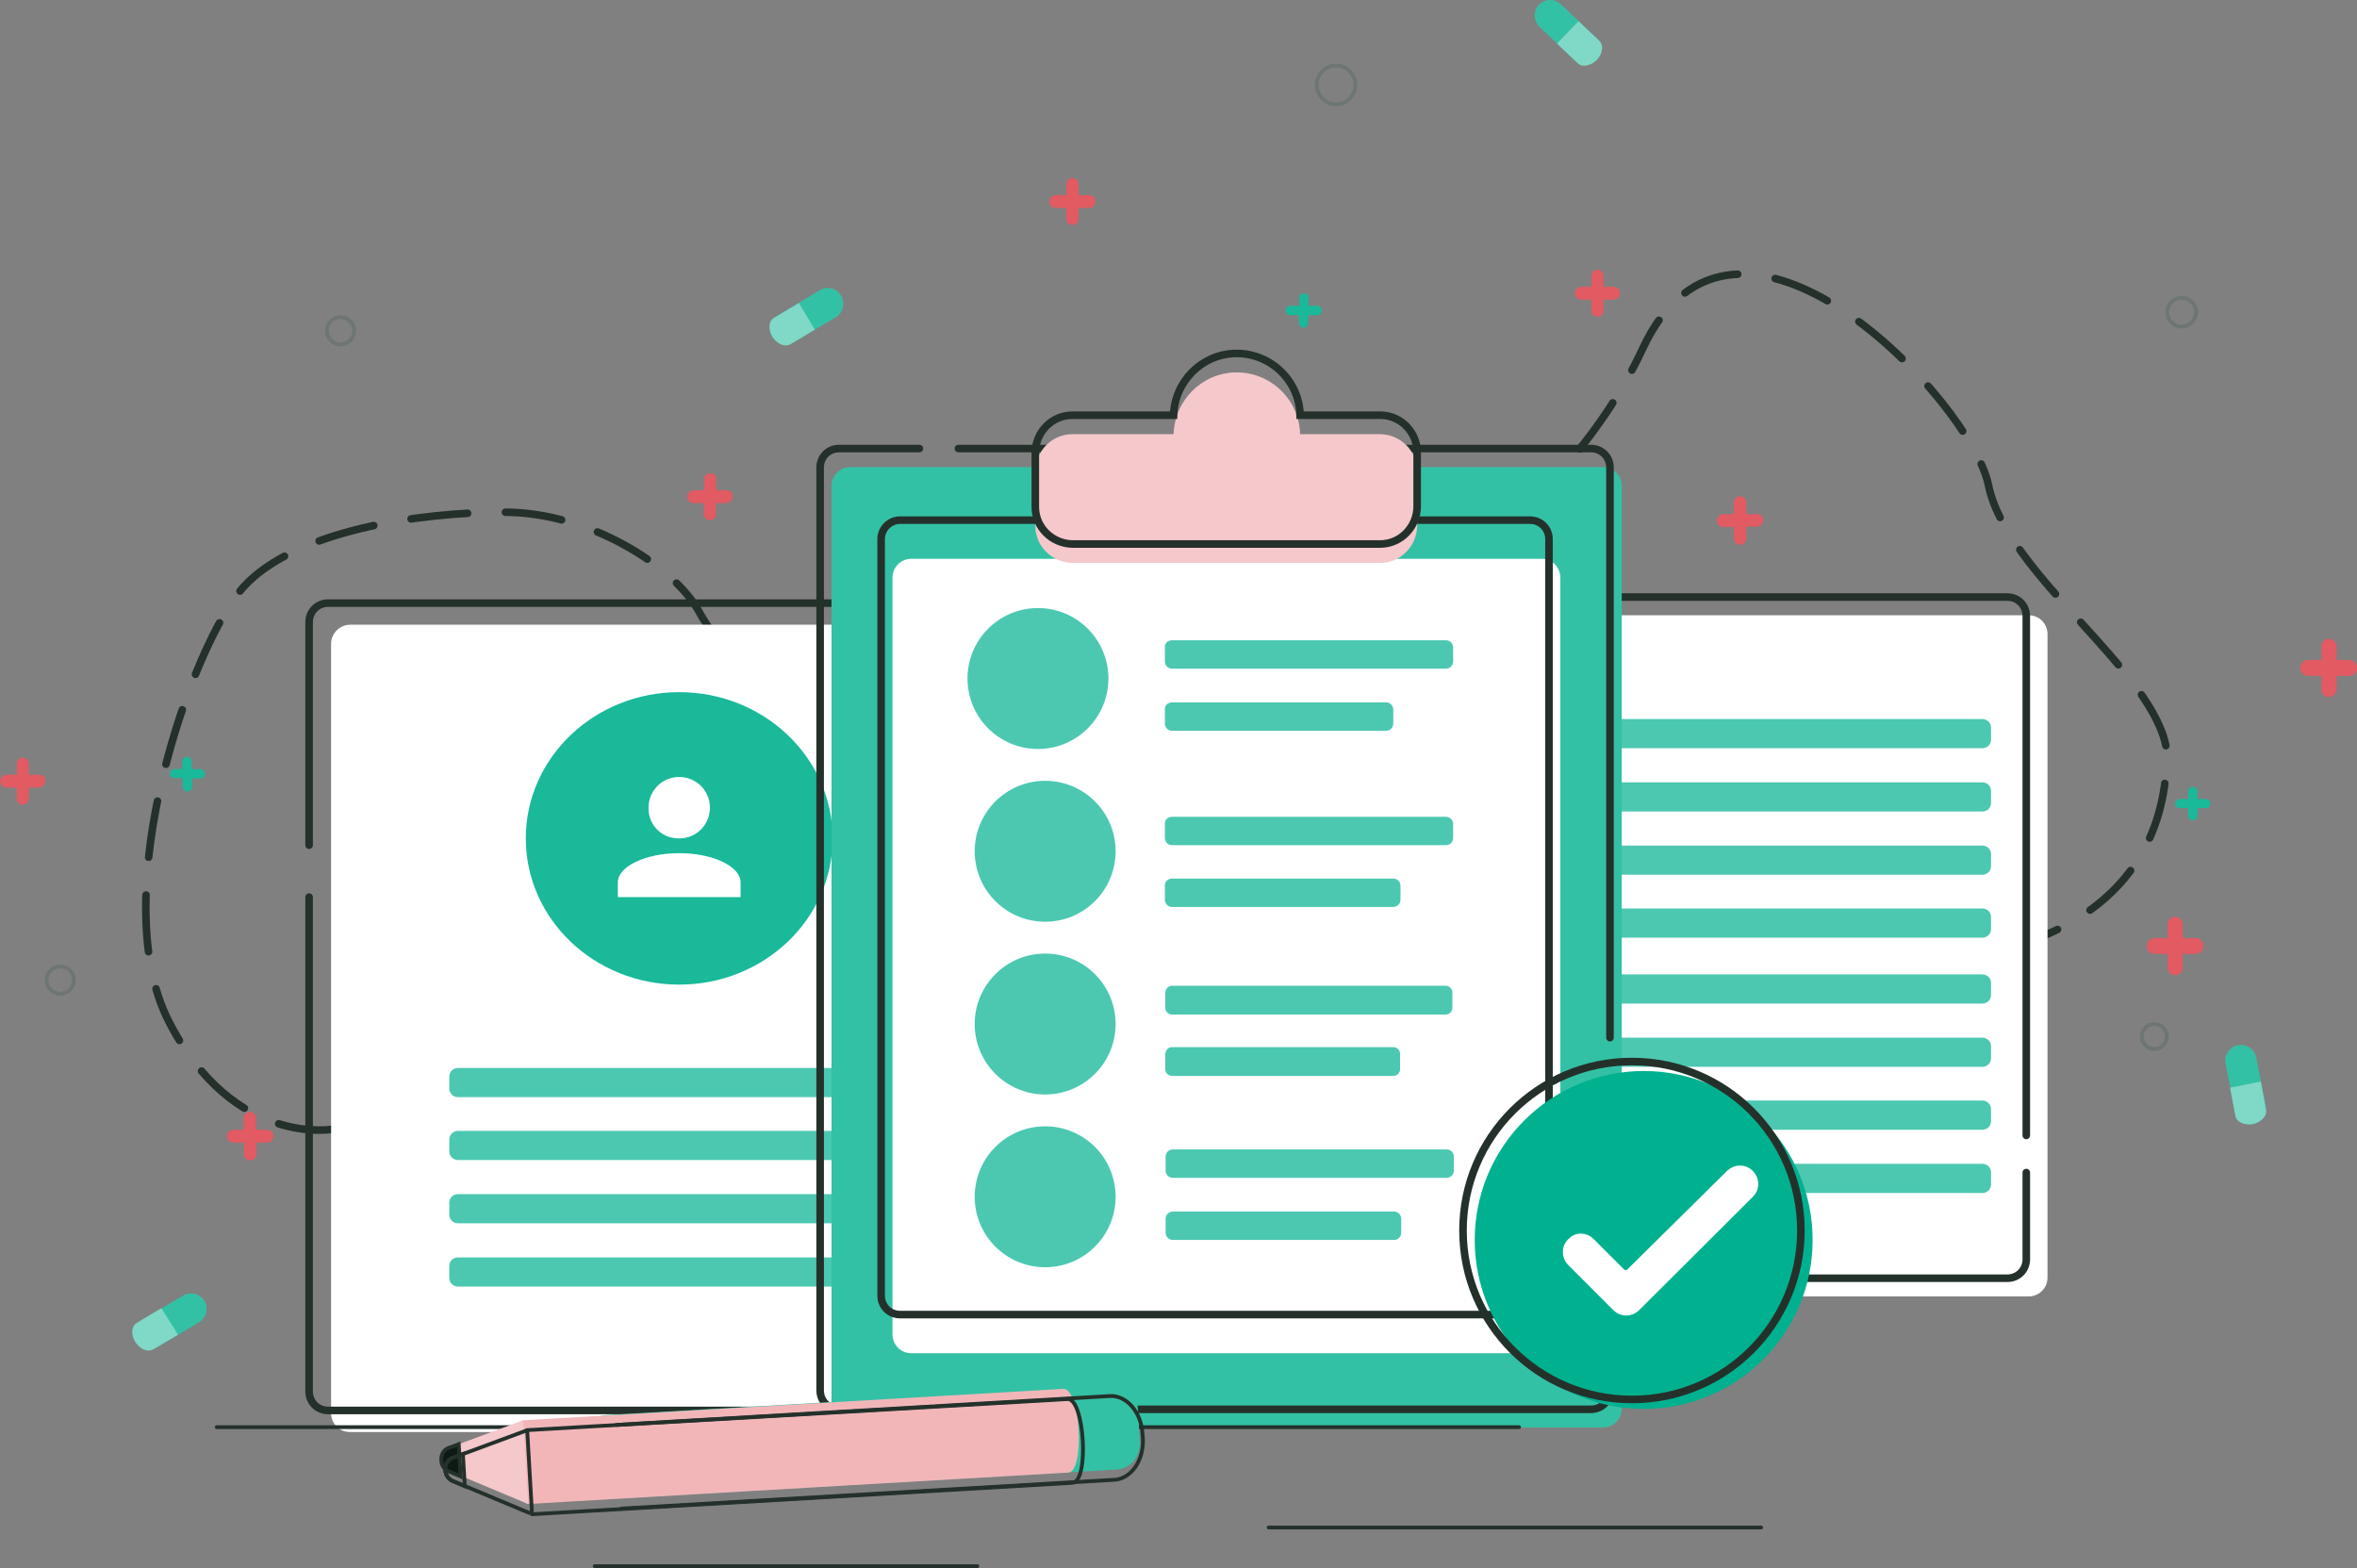 <?xml version="1.0" encoding="UTF-8"?> <!-- Generator: Adobe Illustrator 24.1.3, SVG Export Plug-In . SVG Version: 6.00 Build 0) --> <svg xmlns="http://www.w3.org/2000/svg" xmlns:xlink="http://www.w3.org/1999/xlink" version="1.1" id="Layer_1" x="0px" y="0px" viewBox="0 0 622.2 413.9" style="enable-background:new 0 0 622.2 413.9;" xml:space="preserve"><rect x="0" y="0" width="622.2" height="413.9" fill="#808080" stroke="none"/> <style type="text/css"> .st0{fill:none;stroke:#24312B;stroke-width:2;stroke-linecap:round;stroke-miterlimit:10;stroke-dasharray:15,10;} .st1{fill:#FFFFFF;} .st2{fill:#4CC8B1;} .st3{fill:none;stroke:#24312B;stroke-width:2;stroke-linecap:round;stroke-miterlimit:10;} .st4{fill:#19B99A;} .st5{fill:#33C1A5;} .st6{fill:none;stroke:#24312B;stroke-width:2;stroke-miterlimit:10;} .st7{fill:#F5C8CB;} .st8{fill:none;stroke:#24312B;stroke-linecap:round;stroke-miterlimit:10;} .st9{fill:#F2B6B9;} .st10{fill:#0C1A13;stroke:#24312B;stroke-miterlimit:10;} .st11{fill:none;stroke:#24312B;stroke-miterlimit:10;} .st12{fill:#00B18F;} .st13{fill-rule:evenodd;clip-rule:evenodd;fill:#FFFFFF;stroke:#FFFFFF;stroke-width:4;stroke-miterlimit:10;} .st14{fill:#80D8C7;} .st15{fill:none;stroke:#6D7671;stroke-miterlimit:10;} .st16{fill:#E25A62;} </style> <g id="get_started"> <g id="hero_image-8"> <g id="objects"> <path class="st0" d="M88.4,298c0,0-26.5,5.3-43.8-28.3s6.3-100.2,19.8-114.9s46.1-19.6,68.7-19.6s44.8,14.3,51.4,26.2 c37,67.2,206,23.1,249.1-69.3c24.4-52.5,86.8,13.8,91.3,35.9c4.8,23.9,44.3,49.1,47.1,70.3c0.1,49.8-52.1,53.8-52.1,53.8"></path> <path class="st1" d="M394.3,162.4h141.2c2.8,0,5,2.2,5,5v169.8c0,2.8-2.2,5-5,5H394.3c-2.8,0-5-2.2-5-5V167.4 C389.3,164.7,391.5,162.4,394.3,162.4z"></path> <path class="st2" d="M406.4,189.8h116.9c1.3,0,2.3,1,2.3,2.3v3.1c0,1.3-1,2.3-2.3,2.3H406.4c-1.3,0-2.3-1-2.3-2.3v-3.1 C404.1,190.9,405.1,189.8,406.4,189.8z"></path> <path class="st2" d="M406.4,206.5h116.9c1.3,0,2.3,1,2.3,2.3v3.1c0,1.3-1,2.3-2.3,2.3H406.4c-1.3,0-2.3-1-2.3-2.3v-3.1 C404.1,207.5,405.1,206.5,406.4,206.5z"></path> <path class="st2" d="M406.4,223.2h116.9c1.3,0,2.3,1,2.3,2.3v3.1c0,1.3-1,2.3-2.3,2.3H406.4c-1.3,0-2.3-1-2.3-2.3v-3.1 C404.1,224.2,405.1,223.2,406.4,223.2z"></path> <path class="st2" d="M406.4,239.8h116.9c1.3,0,2.3,1,2.3,2.3v3.1c0,1.3-1,2.3-2.3,2.3H406.4c-1.3,0-2.3-1-2.3-2.3v-3.1 C404.1,240.9,405.1,239.8,406.4,239.8z"></path> <path class="st2" d="M406.4,257.2h116.9c1.3,0,2.3,1,2.3,2.3v3.1c0,1.3-1,2.3-2.3,2.3H406.4c-1.3,0-2.3-1-2.3-2.3v-3.1 C404.1,258.2,405.1,257.2,406.4,257.2z"></path> <path class="st2" d="M406.4,273.9h116.9c1.3,0,2.3,1,2.3,2.3v3.1c0,1.3-1,2.3-2.3,2.3H406.4c-1.3,0-2.3-1-2.3-2.3v-3.1 C404.1,274.9,405.1,273.9,406.4,273.9z"></path> <path class="st2" d="M406.4,290.5h116.9c1.3,0,2.3,1,2.3,2.3v3.1c0,1.3-1,2.3-2.3,2.3H406.4c-1.3,0-2.3-1-2.3-2.3v-3.1 C404.1,291.6,405.1,290.5,406.4,290.5z"></path> <path class="st2" d="M406.4,307.2h116.9c1.3,0,2.3,1,2.3,2.3v3.1c0,1.3-1,2.3-2.3,2.3H406.4c-1.3,0-2.3-1-2.3-2.3v-3.1 C404.1,308.2,405.1,307.2,406.4,307.2z"></path> <path class="st3" d="M534.9,309.5v22.9c0,2.8-2.2,5-5,5H388.7c-2.8,0-5-2.2-5-5V162.6c0-2.8,2.2-5,5-5h141.2c2.8,0,5,2.2,5,5 v137.1"></path> <path class="st1" d="M92.4,164.9h169.2c2.8,0,5,2.2,5,5v203.1c0,2.8-2.2,5-5,5H92.4c-2.8,0-5-2.2-5-5V169.9 C87.4,167.2,89.7,164.9,92.4,164.9z"></path> <g id="Symbol_216_11"> <ellipse id="Ellipse_234" class="st4" cx="179.3" cy="221.3" rx="40.5" ry="38.6"></ellipse> <path id="Union_44" class="st1" d="M163.1,236.8v-3.9c0-4.2,7.3-7.7,16.2-7.7s16.2,3.5,16.2,7.7v3.9H163.1z M171.2,213.6 c-0.2-4.5,3.2-8.3,7.7-8.5s8.3,3.2,8.5,7.7s-3.2,8.3-7.7,8.5c-0.1,0-0.3,0-0.4,0C174.9,221.4,171.3,218,171.2,213.6z"></path> </g> <path class="st2" d="M120.9,281.9h116.9c1.3,0,2.3,1,2.3,2.3v3.1c0,1.3-1,2.3-2.3,2.3H120.9c-1.3,0-2.3-1-2.3-2.3v-3.1 C118.6,282.9,119.6,281.9,120.9,281.9z"></path> <path class="st2" d="M120.9,298.5h116.9c1.3,0,2.3,1,2.3,2.3v3.1c0,1.3-1,2.3-2.3,2.3H120.9c-1.3,0-2.3-1-2.3-2.3v-3.1 C118.6,299.6,119.6,298.5,120.9,298.5z"></path> <path class="st2" d="M120.9,315.2h116.9c1.3,0,2.3,1,2.3,2.3v3.1c0,1.3-1,2.3-2.3,2.3H120.9c-1.3,0-2.3-1-2.3-2.3v-3.1 C118.6,316.2,119.6,315.2,120.9,315.2z"></path> <path class="st2" d="M120.9,331.9h116.9c1.3,0,2.3,1,2.3,2.3v3.1c0,1.3-1,2.3-2.3,2.3H120.9c-1.3,0-2.3-1-2.3-2.3v-3.1 C118.6,332.9,119.6,331.9,120.9,331.9z"></path> <path class="st3" d="M81.6,223.1v-58.9c0-2.8,2.2-5,5-5h169.2c2.8,0,5,2.2,5,5v203.1c0,2.8-2.2,5-5,5H86.6c-2.8,0-5-2.2-5-5 V236.8"></path> <path class="st5" d="M224.5,123.3h198.6c2.8,0,5,2.2,5,5v243.5c0,2.8-2.2,5-5,5H224.5c-2.8,0-5-2.2-5-5V128.3 C219.5,125.5,221.7,123.3,224.5,123.3z"></path> <path class="st1" d="M240.6,147.5h166.3c2.8,0,5,2.2,5,5v199.7c0,2.8-2.2,5-5,5H240.6c-2.8,0-5-2.2-5-5V152.5 C235.6,149.7,237.8,147.5,240.6,147.5z"></path> <path class="st2" d="M309.4,169h72.3c1.1,0,1.9,0.9,1.9,1.9v3.7c0,1.1-0.9,1.9-1.9,1.9h-72.3c-1.1,0-1.9-0.9-1.9-1.9v-3.7 C307.4,169.8,308.3,169,309.4,169z"></path> <path class="st2" d="M309.4,185.4h56.5c1.1,0,1.9,0.9,1.9,1.9v3.7c0,1.1-0.9,1.9-1.9,1.9h-56.5c-1.1,0-1.9-0.9-1.9-1.9v-3.7 C307.4,186.2,308.3,185.4,309.4,185.4z"></path> <path class="st2" d="M309.4,215.6h72.3c1.1,0,1.9,0.9,1.9,1.9v3.7c0,1.1-0.9,1.9-1.9,1.9h-72.3c-1.1,0-1.9-0.9-1.9-1.9v-3.7 C307.4,216.4,308.3,215.6,309.4,215.6z"></path> <path class="st2" d="M309.4,231.9h58.4c1.1,0,1.9,0.9,1.9,1.9v3.7c0,1.1-0.9,1.9-1.9,1.9h-58.4c-1.1,0-1.9-0.9-1.9-1.9v-3.7 C307.4,232.8,308.3,231.9,309.4,231.9z"></path> <path class="st2" d="M309.4,260.2h72.2c1,0,1.8,0.8,1.8,1.8v4c0,1-0.8,1.8-1.8,1.8h-72.2c-1,0-1.8-0.8-1.8-1.8v-4 C307.7,261,308.4,260.2,309.4,260.2z"></path> <path class="st2" d="M309.4,276.4h58.4c1,0,1.8,0.8,1.8,1.8v4c0,1-0.8,1.8-1.8,1.8h-58.4c-1,0-1.8-0.8-1.8-1.8v-4 C307.7,277.2,308.4,276.4,309.4,276.4z"></path> <path class="st2" d="M309.6,303.4h72.3c1.1,0,1.9,0.9,1.9,1.9v3.7c0,1.1-0.9,1.9-1.9,1.9h-72.3c-1.1,0-1.9-0.9-1.9-1.9v-3.7 C307.7,304.3,308.5,303.4,309.6,303.4z"></path> <path class="st2" d="M309.6,319.8H368c1.1,0,1.9,0.9,1.9,1.9v3.7c0,1.1-0.9,1.9-1.9,1.9h-58.4c-1.1,0-1.9-0.9-1.9-1.9v-3.7 C307.7,320.7,308.5,319.8,309.6,319.8z"></path> <path class="st6" d="M237.6,137.3h166.3c2.8,0,5,2.2,5,5V342c0,2.8-2.2,5-5,5H237.6c-2.8,0-5-2.2-5-5V142.3 C232.6,139.6,234.8,137.3,237.6,137.3z"></path> <circle class="st2" cx="274" cy="179.1" r="18.6"></circle> <circle class="st2" cx="275.9" cy="224.7" r="18.6"></circle> <circle class="st2" cx="275.9" cy="270.3" r="18.6"></circle> <circle class="st2" cx="275.9" cy="315.9" r="18.6"></circle> <path class="st3" d="M253,118.4h167c2.8,0,5,2.2,5,5v150.5"></path> <path class="st3" d="M425,286.3v80.7c0,2.8-2.2,5-5,5H221.5c-2.8,0-5-2.2-5-5V123.4c0-2.8,2.2-5,5-5h21.2"></path> <path class="st7" d="M364.4,114.6h-21.2c-0.2-9.2-7.9-16.5-17.1-16.3c-8.9,0.2-16,7.4-16.3,16.3h-26.7c-5.4,0-9.7,4.4-9.8,9.8 v14.4c0,5.4,4.4,9.7,9.8,9.8h81.2c5.4,0,9.7-4.4,9.8-9.8v-14.4C374.1,119,369.7,114.7,364.4,114.6z"></path> <path class="st6" d="M364.4,109.6h-21.2c-0.2-9.2-7.9-16.5-17.1-16.3c-8.9,0.2-16,7.4-16.3,16.3h-26.7c-5.4,0-9.7,4.4-9.8,9.8 v14.4c0,5.4,4.4,9.7,9.8,9.8h81.2c5.4,0,9.7-4.4,9.8-9.8v-14.4C374.1,114,369.7,109.6,364.4,109.6z"></path> <g id="line-2"> <line class="st8" x1="57.2" y1="376.7" x2="401" y2="376.7"></line> <line class="st8" x1="334.9" y1="403.2" x2="464.9" y2="403.2"></line> <line class="st8" x1="157" y1="413.4" x2="258" y2="413.4"></line> </g> <path class="st5" d="M294.7,387.9l-133.2,7.7c-3.7,0.2-6.8-2.6-7-6.2l-0.5-8.9c-0.2-3.7,2.6-6.8,6.2-7l133.2-7.7 c3.7-0.2,6.8,2.6,7,6.2l0.5,8.9C301.1,384.6,298.3,387.7,294.7,387.9z"></path> <path class="st9" d="M138,374.9l142.7-8.3c4.5-0.3,5.8,21.9,1.3,22.1L139.3,397c-4.7-4.2-8.4-4.3-8.7-10l-0.1-1.1 C130.2,380.1,133.8,379.6,138,374.9z"></path> <path class="st7" d="M118.4,382.2l19.7-7.3l1.3,22.1l-21-8.8C115.8,387.2,115.9,383.1,118.4,382.2z"></path> <path class="st10" d="M118.4,382.2l2.7-1l0.5,8.5l-3.3-1.4C115.8,387.2,115.9,383.1,118.4,382.2z"></path> <path class="st8" d="M162.8,376.1l130.1-7.6c4.5-0.3,8.4,4.3,8.7,10l0.1,1.1c0.3,5.8-3,10.7-7.5,11l-130.1,7.6"></path> <path class="st8" d="M139.1,377.5l142.7-8.2c4.5-0.3,5.8,21.9,1.3,22.1l-142.7,8.3"></path> <path class="st8" d="M119.5,384.8l19.2-7.1c0.2-0.1,0.4,0,0.5,0.2c0,0,0,0.1,0,0.1l1.2,20.7c0,0.3-0.2,0.6-0.5,0.6 c-0.1,0-0.2,0-0.3,0l-20.1-8.4C116.9,389.8,116.9,385.7,119.5,384.8z"></path> <path class="st11" d="M119.5,384.8l2.7-1l0.5,8.5l-3.3-1.4C116.9,389.8,116.9,385.7,119.5,384.8z"></path> <circle class="st12" cx="433.9" cy="327.3" r="44.6"></circle> <path class="st6" d="M475.4,324.8c0,24.6-19.9,44.6-44.6,44.6c-24.6,0-44.6-19.9-44.6-44.6c0-24.6,19.9-44.6,44.6-44.6 c0,0,0,0,0,0C455.4,280.2,475.4,300.1,475.4,324.8z"></path> <path id="path" class="st13" d="M427.3,336.5l-8.1-8.1c-1-1-2.7-1.1-3.7,0c0,0,0,0,0,0l-0.2,0.2c-1,1-1,2.7,0,3.8l12.1,12.1 c1,1,2.7,1,3.8,0l30.2-30.1c1-1,1-2.7,0-3.8l-0.2-0.2c-1-1-2.7-1-3.8,0L431,336.5C430,337.5,428.3,337.5,427.3,336.5z"></path> </g> <g id="doodats-13"> <path class="st4" d="M347.6,80.7h-2.2v-2.1c0-0.7-0.6-1.2-1.2-1.2s-1.2,0.6-1.2,1.2c0,0,0,0,0,0v2.1h-2.2 c-0.7-0.1-1.3,0.4-1.4,1.1c-0.1,0.7,0.4,1.3,1.1,1.4c0.1,0,0.1,0,0.2,0h2.2v2.1c0,0.7,0.6,1.2,1.2,1.2s1.2-0.6,1.2-1.2 c0,0,0,0,0,0v-2.1h2.2c0.7,0.1,1.3-0.4,1.4-1.1c0.1-0.7-0.4-1.3-1.1-1.4C347.7,80.8,347.6,80.8,347.6,80.7L347.6,80.7z"></path> <path class="st4" d="M52.8,203h-2.2v-2.1c-0.1-0.7-0.7-1.2-1.4-1.1c-0.6,0.1-1.1,0.5-1.1,1.1v2.1H46c-0.7,0-1.2,0.6-1.2,1.2 c0,0.7,0.6,1.2,1.2,1.2h2.2v2.1c-0.1,0.7,0.4,1.3,1.1,1.4c0.7,0.1,1.3-0.4,1.4-1.1c0-0.1,0-0.1,0-0.2v-2.1h2.2 c0.7,0,1.2-0.6,1.2-1.2S53.5,203,52.8,203C52.8,203,52.8,203,52.8,203z"></path> <path class="st4" d="M582.3,210.9h-2.2v-2.1c-0.1-0.7-0.7-1.2-1.4-1.1c-0.6,0.1-1.1,0.5-1.1,1.1v2.1h-2.2c-0.7,0-1.2,0.6-1.2,1.2 c0,0.7,0.6,1.2,1.2,1.2l0,0h2.2v2.1c0.1,0.7,0.7,1.2,1.4,1.1c0.6-0.1,1.1-0.5,1.1-1.1v-2.1h2.2c0.7,0,1.2-0.6,1.2-1.2 C583.5,211.4,583,210.9,582.3,210.9z"></path> <path class="st5" d="M412,1.1l9.4,8.9c1.6,1.6,1.7,4.2,0.2,5.8l0,0c-1.6,1.6-4.2,1.7-5.8,0.2l-9.4-8.9c-1.6-1.6-1.7-4.2-0.2-5.8 l0,0C407.8-0.4,410.4-0.4,412,1.1z"></path> <path class="st14" d="M416.7,5.6l5.5,5.2c1.2,1.1,0.9,3.4-0.7,5l0,0c-1.6,1.6-3.8,2.1-5,0.9l-5.5-5.2L416.7,5.6z"></path> <path class="st5" d="M220.7,83.7l-11.1,6.6c-1.9,1.2-4.5,0.5-5.7-1.4l0,0c-1.2-1.9-0.5-4.5,1.4-5.6l11.1-6.7 c1.9-1.2,4.5-0.5,5.6,1.4l0,0C223.2,80,222.6,82.5,220.7,83.7z"></path> <path class="st14" d="M215.1,87l-6.5,3.9c-1.4,0.8-3.5-0.1-4.7-2l0,0c-1.2-1.9-1-4.2,0.4-5l6.6-3.9L215.1,87z"></path> <path class="st5" d="M52.6,349l-11.1,6.6c-1.9,1.2-4.5,0.5-5.7-1.4l0,0c-1.2-1.9-0.5-4.5,1.4-5.6c0,0,0,0,0,0l11.1-6.6 c1.9-1.2,4.5-0.5,5.7,1.4l0,0C55.1,345.3,54.5,347.8,52.6,349C52.6,349,52.6,349,52.6,349z"></path> <path class="st14" d="M47,352.3l-6.6,3.9c-1.4,0.8-3.5-0.1-4.7-2l0,0c-1.2-1.9-1-4.2,0.4-5l6.5-3.9L47,352.3z"></path> <path class="st5" d="M590,293.4l-2.5-12.7c-0.4-2.2,1-4.4,3.3-4.8l0,0c2.2-0.4,4.4,1,4.8,3.3l2.5,12.7c0.4,2.2-1,4.4-3.3,4.8l0,0 C592.6,297.1,590.4,295.7,590,293.4z"></path> <path class="st14" d="M596.8,285.5l1.4,7.5c0.3,1.6-1.3,3.2-3.5,3.7l0,0c-2.2,0.4-4.3-0.5-4.6-2.1l-1.4-7.5L596.8,285.5z"></path> <ellipse class="st15" cx="352.7" cy="22.4" rx="5.1" ry="5.1"></ellipse> <ellipse class="st15" cx="89.9" cy="87.3" rx="3.6" ry="3.6"></ellipse> <ellipse class="st15" cx="568.7" cy="273.6" rx="3.3" ry="3.3"></ellipse> <ellipse class="st15" cx="575.9" cy="82.4" rx="3.8" ry="3.8"></ellipse> <ellipse class="st15" cx="15.9" cy="258.7" rx="3.6" ry="3.6"></ellipse> <path class="st16" d="M10.4,204.5H7.6v-2.9c0-0.9-0.7-1.6-1.6-1.6s-1.6,0.7-1.6,1.6v2.9H1.6c-0.9,0.1-1.6,0.9-1.6,1.8 c0.1,0.8,0.7,1.5,1.6,1.6h2.8v2.9c0,0.9,0.7,1.6,1.6,1.6s1.6-0.7,1.6-1.6l0,0v-2.9h2.8c0.9-0.1,1.6-0.9,1.6-1.8 C12,205.2,11.3,204.5,10.4,204.5L10.4,204.5z"></path> <path class="st16" d="M426.1,75.7h-2.8v-2.9c0-0.9-0.7-1.6-1.6-1.6s-1.6,0.7-1.6,1.6v2.9h-2.8c-0.9,0.1-1.6,0.9-1.6,1.8 c0.1,0.8,0.7,1.5,1.6,1.6h2.8V82c0,0.9,0.7,1.6,1.6,1.6s1.6-0.7,1.6-1.6v-2.9h2.8c0.9-0.1,1.6-0.9,1.6-1.8 C427.6,76.4,426.9,75.8,426.1,75.7z"></path> <path class="st16" d="M620.2,174.2h-3.4v-3.6c0-1.1-0.9-2-2-2s-2,0.9-2,2v3.6h-3.5c-1.1,0-2.1,0.9-2.1,2.1c0,1.1,0.9,2.1,2.1,2.1 h3.5v3.6c0,1.1,0.9,2,2,2s2-0.9,2-2v-3.6h3.4c1.1,0,2.1-0.9,2.1-2.1C622.2,175.1,621.3,174.2,620.2,174.2z"></path> <path class="st16" d="M70.4,298.2h-2.8v-2.9c0.1-0.9-0.6-1.7-1.5-1.8c-0.9-0.1-1.7,0.6-1.8,1.5c0,0.1,0,0.2,0,0.3v2.9h-2.7 c-0.9,0-1.7,0.8-1.7,1.7s0.8,1.7,1.7,1.7h2.8v2.9c-0.1,0.9,0.6,1.7,1.5,1.8c0.9,0.1,1.7-0.6,1.8-1.5c0-0.1,0-0.2,0-0.3v-2.9h2.8 c0.9,0,1.7-0.8,1.7-1.7S71.4,298.2,70.4,298.2L70.4,298.2L70.4,298.2z"></path> <path class="st16" d="M287.5,51.5h-2.8v-2.9c0-0.9-0.7-1.6-1.6-1.6s-1.6,0.7-1.6,1.6v2.9h-2.8c-0.9,0-1.7,0.8-1.7,1.7 c0,0.9,0.8,1.7,1.7,1.7h2.8v2.9c0,0.9,0.7,1.6,1.6,1.6s1.6-0.7,1.6-1.6v-2.9h2.8c0.9,0,1.7-0.8,1.7-1.7 C289.1,52.2,288.4,51.5,287.5,51.5L287.5,51.5z"></path> <path class="st16" d="M463.8,135.7H461v-2.9c0.1-0.9-0.6-1.7-1.5-1.8c-0.9-0.1-1.7,0.6-1.8,1.5c0,0.1,0,0.2,0,0.3v2.9h-2.8 c-0.9,0-1.7,0.8-1.7,1.7s0.8,1.7,1.7,1.7h2.8v2.9c-0.1,0.9,0.6,1.7,1.5,1.8c0.9,0.1,1.7-0.6,1.8-1.5c0-0.1,0-0.2,0-0.3V139h2.8 c0.9,0,1.7-0.8,1.7-1.7S464.7,135.7,463.8,135.7L463.8,135.7z"></path> <path class="st16" d="M191.9,129.4h-2.8v-2.9c0-0.9-0.7-1.6-1.6-1.6s-1.6,0.7-1.6,1.6v2.9H183c-0.9,0.1-1.6,0.9-1.6,1.8 c0.1,0.8,0.7,1.5,1.6,1.6h2.8v2.9c0,0.9,0.7,1.6,1.6,1.6s1.6-0.7,1.6-1.6v-2.9h2.8c0.9-0.1,1.6-0.9,1.6-1.8 C193.4,130.1,192.7,129.4,191.9,129.4z"></path> <path class="st16" d="M579.6,247.6h-3.4v-3.6c0-1.1-0.9-2-2-2s-2,0.9-2,2v3.6h-3.4c-1.1,0-2.1,0.9-2.1,2.1s0.9,2.1,2.1,2.1h3.4 v3.6c0,1.1,0.9,2,2,2s2-0.9,2-2v-3.6h3.4c1.1,0,2.1-0.9,2.1-2.1S580.7,247.6,579.6,247.6z"></path> </g> </g> </g> </svg> 